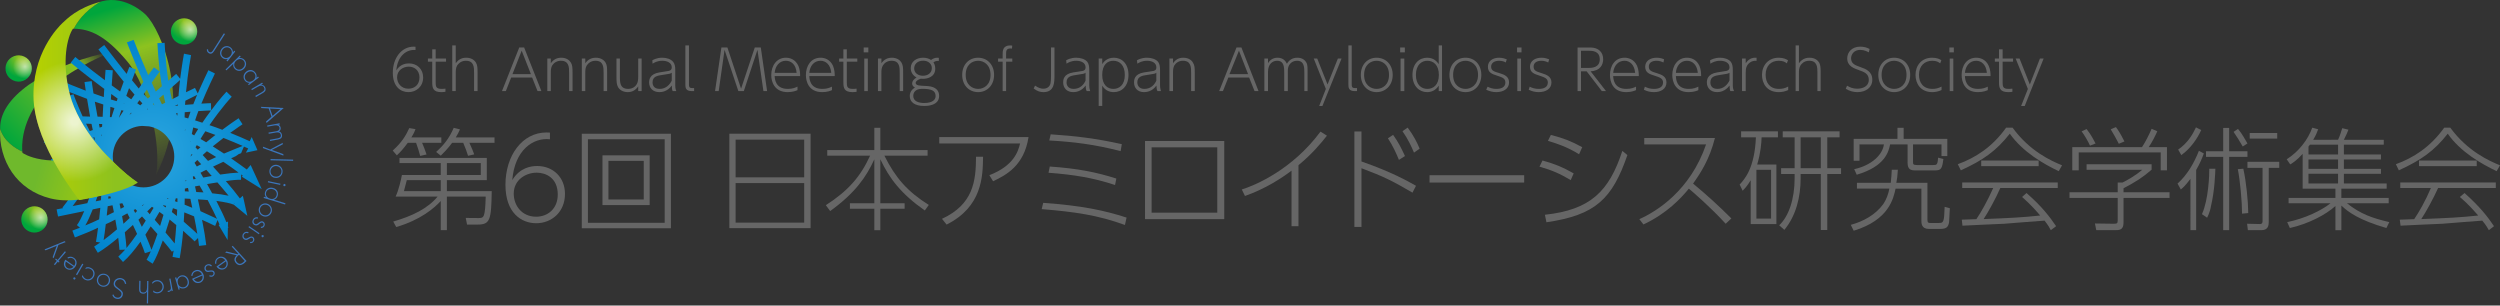 <?xml version="1.0" encoding="utf-8"?>
<!-- Generator: Adobe Illustrator 16.0.4, SVG Export Plug-In . SVG Version: 6.00 Build 0)  -->
<!DOCTYPE svg PUBLIC "-//W3C//DTD SVG 1.1//EN" "http://www.w3.org/Graphics/SVG/1.1/DTD/svg11.dtd">
<svg version="1.1" id="レイヤー_1" xmlns="http://www.w3.org/2000/svg" xmlns:xlink="http://www.w3.org/1999/xlink" x="0px"
	 y="0px" width="540px" height="66px" viewBox="0 0 540 66" enable-background="new 0 0 540 66" xml:space="preserve">
<rect x="0" y="0" width="540" height="66" fill="#333333" stroke="none"/>
<g>
	<linearGradient id="SVGID_1_" gradientUnits="userSpaceOnUse" x1="0.81" y1="29.883" x2="21.382" y2="10.111">
		<stop  offset="0" style="stop-color:#00A63C"/>
		<stop  offset="0.779" style="stop-color:#8DC21F"/>
		<stop  offset="1" style="stop-color:#8DC21F;stop-opacity:0"/>
	</linearGradient>
	<path fill="url(#SVGID_1_)" d="M4.823,32.748c-0.111-1.145-0.28-5.825,3.632-11.125c4.492-6.093,16.073-10.588,16.073-10.588
		C11.943,13.624,0.762,19.718,0.064,26.917c-0.023,0.288-0.032,0.574-0.044,0.861C0.855,30.613,3.428,32.106,4.823,32.748z"/>
	<linearGradient id="SVGID_2_" gradientUnits="userSpaceOnUse" x1="23.729" y1="1.924" x2="35.036" y2="38.705">
		<stop  offset="0" style="stop-color:#00A63C"/>
		<stop  offset="0.258" style="stop-color:#8DC21F"/>
		<stop  offset="1" style="stop-color:#8DC21F;stop-opacity:0"/>
	</linearGradient>
	<path fill="url(#SVGID_2_)" d="M15.947,6.197c3.501,0.053,6.855,1.474,11.539,7.069c4.753,5.671,7.396,18.472,6.225,24.522
		c8.063-15.74,0.989-31.354-2.161-34.54c0,0-4.246-4.348-9.51-2.983c-0.104,0.035-0.225,0.074-0.336,0.111
		C18.054,2.46,16.459,5.143,15.947,6.197z"/>
	
		<radialGradient id="SVGID_3_" cx="15.471" cy="40.514" r="26.388" gradientTransform="matrix(0.908 0 0 0.908 18.777 -3.997)" gradientUnits="userSpaceOnUse">
		<stop  offset="0" style="stop-color:#2CA6E0"/>
		<stop  offset="1" style="stop-color:#0085CD"/>
	</radialGradient>
	<path fill="url(#SVGID_3_)" d="M56.539,40.855l-2.401-5.221l-0.827,0.984c-0.8-0.607-1.964-1.413-3.385-2.414
		c1.971-0.84,0.985-0.735,2.155-1.117l0.606-1.431c0.354,0.137,0.658,0.305,0.926,0.411l-0.505,0.907l2.501-0.536l-1.24-2.841
		l-0.426,0.907c-1.025-0.468-2.452-1.099-4.21-1.812c1.557-1.13,2.627-1.822,2.656-1.842l-0.851-1.311
		c-0.112,0.094-1.571,1.015-3.518,2.497c-0.879-0.34-1.796-0.687-2.774-1.001c2.74-3.972,4.775-6.104,4.81-6.14l-1.128-1.095
		c-0.086,0.111-1.399,1.45-3.314,4.043l-0.045-1.555c-0.115,0-0.895,0.017-2.074,0.095c1.353-3.271,2.906-6.449,2.935-6.508
		l-1.415-0.709c-0.086,0.197-1.162,2.377-2.295,5.018l-0.603-1.195c-0.121,0.075-0.849,0.397-1.938,0.935
		c0.428-4.525,1.08-7.959,1.09-8.02l-1.529-0.307c-0.008,0.047-0.417,2.231-0.82,5.417l-0.868-1.055
		c-0.115,0.109-0.752,0.651-1.69,1.479c-0.628-4.116-0.795-8.123-0.797-8.193l-1.558,0.075c0.014,0.273,0.204,4.826,0.951,9.309
		c-0.391,0.37-0.842,0.757-1.302,1.151c-0.309-0.655-0.602-1.295-0.88-1.931c1.024-1.401,1.698-2.36,1.725-2.396l-1.25-0.904
		c-0.086,0.092-0.529,0.707-1.228,1.673c-1.961-4.477-3.132-7.55-3.157-7.624l-1.452,0.549c0.03,0.078,1.346,3.601,3.557,8.539
		c-0.304,0.428-0.633,0.913-0.997,1.431c-0.485-0.579-0.974-1.178-1.46-1.784c0.52-1.372,0.858-2.265,0.869-2.3l-1.442-0.582
		c-0.042,0.108-0.249,0.654-0.58,1.509c-2.601-3.237-4.81-6.184-4.847-6.245l-1.253,0.957c0.179,0.229,2.65,3.518,5.461,6.964
		c-0.241,0.662-0.502,1.364-0.773,2.121c-0.605-0.43-1.221-0.896-1.814-1.315c0.143-1.938,0.223-3.211,0.226-3.265l-1.56-0.089
		c-0.011,0.131-0.06,0.973-0.149,2.233c-3.68-2.748-6.317-4.955-6.383-5.011l-0.994,1.224c0.247,0.2,3.234,2.688,7.244,5.663
		c-0.027,0.557-0.06,1.159-0.099,1.773c-0.759-0.261-1.506-0.527-2.223-0.788c-0.252-1.583-0.382-2.638-0.387-2.662l-1.552,0.203
		c0.012,0.083,0.099,0.8,0.269,1.868c-4.495-1.717-7.57-3.166-7.626-3.199l-0.678,1.414c0.072,0.002,3.558,1.688,8.58,3.542
		c0.188,1.139,0.401,2.446,0.656,3.835c-0.565-0.019-1.104-0.034-1.612-0.049c-1.25-2.765-1.97-4.744-1.981-4.787l-1.486,0.527
		c0.054,0.12,0.676,1.826,1.743,4.215c-1.46-0.035-2.512-0.053-2.937-0.061l-0.001,0.14c-0.355-0.47-0.551-0.737-0.566-0.758
		l-1.233,0.978c0.125,0.167,1.446,1.907,3.228,4.104c-0.888,0.179-1.834,0.279-2.81,0.37l0.063,0.67
		c-0.925-0.618-1.471-1.04-1.493-1.06l-0.92,1.26c0.159,0.132,1.737,1.299,4.042,2.848c-1.499,0.57-2.483,0.844-2.51,0.846
		l0.22,0.765c-0.931-0.368-1.503-0.58-1.534-0.592L9.101,36.03c0.057,0.024,2.121,0.824,5.109,1.903
		c-1.153,0.965-2.129,1.71-2.739,2.026l0.21,0.365c-0.814-0.045-1.313-0.072-1.336-0.073l-0.076,1.557
		c0.253,0.014,2.388,0.132,5.268,0.257c-0.907,1.302-1.643,2.286-2.046,2.772l0.116,0.125c-0.843,0.16-1.351,0.264-1.378,0.266
		l0.305,1.542c0.255-0.058,2.578-0.517,5.653-1.166c-0.596,1.415-1.146,2.497-1.576,3.027l0.657,0.553
		c-0.542,0.223-1.087,0.43-1.637,0.629l0.542,1.479c1.729-0.658,3.396-1.336,5.008-2.101c-0.168,1.307-0.317,2.365-0.454,3.043
		l0.922,0.15c-0.469,0.33-0.916,0.63-1.322,0.879l0.803,1.343c1.325-0.794,2.819-1.932,4.406-3.25
		c0.12,0.941,0.203,1.796,0.264,2.617l1.232-0.054c-0.517,0.563-1.016,1.077-1.486,1.517l1.022,1.155
		c1.176-1.009,2.44-2.508,3.781-4.389c0.454,1.093,0.799,1.966,0.946,2.496l1.279-0.411c-0.32,0.737-0.624,1.374-0.918,1.823
		l1.316,0.85c0.657-1.05,1.413-2.825,2.19-5.026c1.056,1.255,1.807,2.194,1.963,2.44l0.385-0.25
		c-0.074,0.463-0.164,0.907-0.243,1.372l1.544,0.28c0.322-1.742,0.567-3.743,0.752-5.92c1.507,1.329,2.449,2.245,2.471,2.275
		l0.739-0.716c0.085,0.661,0.17,1.201,0.221,1.699l1.552-0.177c-0.132-1.227-0.444-3.169-0.902-5.451
		c0.959,0.407,1.693,0.777,2.177,1.008c0.341,0.164,0.554,0.263,0.654,0.308l0.517-1.284c0.169,0.369,0.309,0.714,0.428,0.991
		l-0.196,0.083l1.939,3.264l0.061-2.672l0.119-0.01c-0.008-0.025-0.041-0.137-0.11-0.298l0.024-1.013l-0.362,0.131
		c-0.356-0.919-1.038-2.395-2.167-4.602c1.744,0.245,3.1,0.51,3.709,0.799l0.013-0.022l2.977,2.45l-0.966-4.333l-0.65,0.566
		c-0.78-1.055-1.829-2.349-3.028-3.739c1.41-0.218,2.577-0.313,3.274-0.277l0.05-1.155c0.128,0.094,0.216,0.159,0.321,0.229
		l-0.169,0.27L56.539,40.855z M52.411,31.518c-0.512,0.218-1.967,0.782-4.031,1.653c-0.76-0.499-1.576-1.023-2.422-1.558
		c0.796-0.637,1.582-1.262,2.315-1.82C49.914,30.455,51.309,31.026,52.411,31.518z M33.138,22.297
		c0.086,0.183,0.162,0.325,0.23,0.508c-0.103-0.131-0.24-0.257-0.351-0.373C33.051,22.387,33.092,22.342,33.138,22.297z
		 M20.577,34.197c0.057-0.045,0.108-0.102,0.17-0.173c-0.049,0.09-0.092,0.139-0.128,0.23
		C20.605,34.236,20.592,34.216,20.577,34.197z M32.204,27.295c3.086,0.54,5.44,3.262,5.44,6.533c0,3.657-2.985,6.648-6.646,6.648
		c-3.659,0-6.636-2.991-6.636-6.648c0-3.571,2.817-6.471,6.313-6.63C31.196,27.235,31.708,27.272,32.204,27.295z M39.92,28.15
		l0.142-0.31c-0.025,0.122-0.053,0.248-0.083,0.349C39.959,28.176,39.938,28.163,39.92,28.15z M28.442,24.396
		c-0.159,0.146-0.331,0.272-0.478,0.441c0.092-0.179,0.203-0.327,0.315-0.47C28.325,24.384,28.379,24.396,28.442,24.396z
		 M29.566,43.183c0.011-0.004,0.021-0.006,0.031-0.009c-0.008,0.005-0.016,0.013-0.024,0.018
		C29.57,43.19,29.567,43.186,29.566,43.183z M31.142,44.127c-0.145,0.102-0.256,0.246-0.398,0.348
		c-0.032-0.033-0.061-0.042-0.086-0.08C30.814,44.291,30.967,44.188,31.142,44.127z M36.198,42.781
		c0.043,0.002,0.098,0.002,0.159,0.005c-0.021,0.069-0.042,0.112-0.063,0.19c-0.062-0.025-0.112-0.047-0.177-0.069
		C36.148,42.859,36.174,42.838,36.198,42.781z M39.953,39.094c0.097-0.056,0.19-0.111,0.262-0.167
		c0.01,0.047,0.021,0.096,0.03,0.144c-0.088,0.024-0.185,0.047-0.292,0.071C39.953,39.127,39.953,39.111,39.953,39.094z
		 M41.163,33.725c0.075-0.144,0.162-0.33,0.262-0.47c0.043,0.062,0.084,0.108,0.132,0.142c-0.111,0.143-0.252,0.244-0.365,0.386
		C41.184,33.763,41.173,33.744,41.163,33.725z M42.235,31.807c0.075-0.139,0.17-0.292,0.27-0.452
		c0.269,0.161,0.532,0.318,0.795,0.455c-0.209,0.198-0.402,0.357-0.584,0.517C42.545,32.167,42.384,32.008,42.235,31.807z
		 M41.113,30.64c-0.021-0.021-0.04-0.042-0.061-0.065c0.003-0.012,0.006-0.024,0.009-0.036c0.027,0.015,0.056,0.031,0.084,0.047
		C41.133,30.604,41.123,30.622,41.113,30.64z M41.43,28.952c0.086-0.466,0.177-0.863,0.246-1.15c0.02-0.099,0.039-0.203,0.055-0.265
		c0.356,0.088,0.732,0.22,1.082,0.311c-0.281,0.473-0.566,0.924-0.86,1.397C41.766,29.144,41.591,29.062,41.43,28.952z
		 M39.875,25.369c0.007-0.393,0.017-0.741,0.025-1.13c0.435-0.049,0.834-0.093,1.248-0.108c-0.19,0.513-0.359,0.992-0.493,1.446
		C40.397,25.494,40.137,25.45,39.875,25.369z M38.316,24.941c-0.026-0.01-0.06-0.016-0.1-0.016c-0.06-0.166-0.113-0.314-0.158-0.493
		c0.087-0.013,0.193-0.026,0.27-0.035C38.323,24.604,38.318,24.772,38.316,24.941z M37.729,22.9c0.234-0.095,0.463-0.23,0.685-0.352
		c-0.006,0.092-0.011,0.196-0.016,0.267C38.176,22.835,37.954,22.867,37.729,22.9z M31.997,23.612
		c-0.083-0.009-0.19-0.01-0.276-0.025c0.031-0.041,0.069-0.081,0.112-0.12C31.897,23.531,31.955,23.592,31.997,23.612z
		 M30.297,22.753c-0.208-0.164-0.428-0.286-0.652-0.452c0.172-0.224,0.313-0.446,0.481-0.664c0.218,0.236,0.422,0.462,0.625,0.684
		C30.612,22.478,30.441,22.594,30.297,22.753z M26.689,23.907c-0.324,0.489-0.651,1.003-0.965,1.477
		c-0.009,0-0.018-0.001-0.026-0.001c0.184-0.527,0.342-1.057,0.514-1.584C26.379,23.849,26.521,23.869,26.689,23.907z M26.716,22.29
		c0.005-0.003,0.014-0.012,0.021-0.04c0.062,0.037,0.134,0.06,0.203,0.11C26.862,22.338,26.782,22.313,26.716,22.29z M24.083,25.308
		c-0.115-0.004-0.242-0.01-0.35-0.015c0.042-0.746,0.079-1.481,0.113-2.217c0.284,0.083,0.575,0.187,0.866,0.266
		C24.503,23.997,24.297,24.658,24.083,25.308z M22.046,27.369c-0.163,0.075-0.344,0.15-0.524,0.193
		c-0.054-0.266-0.098-0.527-0.146-0.791c0.233,0.006,0.466,0.014,0.703,0.024C22.067,27.014,22.056,27.192,22.046,27.369z
		 M21.973,29.078c-0.004,0.081-0.006,0.204-0.009,0.325c-0.01,0.001-0.02,0.003-0.028,0.003c-0.022-0.092-0.047-0.208-0.073-0.28
		C21.908,29.109,21.943,29.093,21.973,29.078z M20.518,30.245c-0.019,0.01-0.036,0.021-0.052,0.032
		c-0.101-0.186-0.215-0.37-0.325-0.596c0.074-0.01,0.161-0.016,0.234-0.044C20.415,29.841,20.462,30.043,20.518,30.245z
		 M19.097,31.032c-0.281,0.174-0.56,0.301-0.838,0.464c-0.274-0.345-0.546-0.689-0.816-1.028c0.384-0.075,0.792-0.201,1.167-0.288
		C18.781,30.46,18.937,30.733,19.097,31.032z M19.887,32.39c0.033,0.063,0.067,0.128,0.106,0.179
		c-0.143,0.145-0.301,0.282-0.438,0.46c-0.096-0.118-0.188-0.196-0.259-0.313C19.492,32.595,19.686,32.514,19.887,32.39z
		 M18.438,34.143c-0.169,0.147-0.345,0.293-0.503,0.481c-0.395-0.24-0.752-0.477-1.126-0.733c0.347-0.149,0.679-0.289,1.025-0.479
		C18.035,33.643,18.244,33.891,18.438,34.143z M19.457,35.307c0.108,0.135,0.195,0.225,0.307,0.357
		c-0.018,0.031-0.037,0.061-0.056,0.071c-0.131-0.082-0.283-0.182-0.41-0.262C19.343,35.432,19.395,35.37,19.457,35.307z
		 M18.87,37.056c-0.136,0.259-0.302,0.494-0.446,0.723c-0.401-0.158-0.784-0.272-1.174-0.427c0.283-0.253,0.567-0.513,0.855-0.776
		C18.357,36.759,18.613,36.901,18.87,37.056z M20.202,37.858c0.188,0.127,0.382,0.25,0.555,0.338
		c-0.036,0.126-0.069,0.21-0.099,0.337c-0.244-0.093-0.485-0.161-0.723-0.237C20.037,38.136,20.12,38.018,20.202,37.858z
		 M20.191,40.009c-0.068,0.224-0.133,0.473-0.219,0.711c-0.532-0.028-1.057-0.055-1.57-0.081c0.213-0.335,0.434-0.678,0.663-0.986
		C19.435,39.757,19.824,39.904,20.191,40.009z M21.687,40.491c0.077,0.034,0.177,0.067,0.267,0.102
		c-0.002,0.075-0.003,0.149-0.005,0.184c-0.124-0.006-0.24-0.011-0.353-0.018C21.63,40.697,21.66,40.594,21.687,40.491z
		 M21.864,42.336c-0.021,0.305-0.046,0.613-0.071,0.924c-0.369,0.092-0.749,0.141-1.122,0.23c0.145-0.373,0.271-0.774,0.418-1.162
		C21.348,42.33,21.606,42.331,21.864,42.336z M23.417,42.411c0.146,0.007,0.305,0.015,0.44,0.021
		c0.03,0.144,0.062,0.244,0.093,0.386c-0.18,0.038-0.381,0.05-0.571,0.097C23.393,42.761,23.406,42.591,23.417,42.411z
		 M24.301,44.336c0.093,0.5,0.209,0.997,0.303,1.493c-0.514,0.259-1.032,0.514-1.551,0.764c0.072-0.653,0.149-1.361,0.211-2.046
		C23.594,44.462,23.946,44.42,24.301,44.336z M25.822,43.999c0.191-0.049,0.392-0.087,0.603-0.105
		c0.125,0.273,0.271,0.54,0.396,0.805c-0.256,0.124-0.515,0.267-0.771,0.395C25.968,44.716,25.905,44.379,25.822,43.999z
		 M27.512,46.081c0.175,0.351,0.327,0.7,0.5,1.001c-0.464,0.442-0.91,0.833-1.348,1.254c-0.102-0.541-0.198-1.086-0.293-1.641
		C26.744,46.507,27.136,46.286,27.512,46.081z M28.883,45.353c0.133-0.076,0.237-0.125,0.366-0.186
		c0.119,0.119,0.251,0.28,0.372,0.399c-0.139,0.157-0.279,0.273-0.429,0.431C29.093,45.76,29,45.555,28.883,45.353z M30.674,46.751
		c0.272,0.312,0.543,0.59,0.812,0.897c-0.285,0.481-0.566,0.929-0.846,1.352c-0.237-0.491-0.482-1.003-0.735-1.533
		C30.162,47.231,30.418,46.992,30.674,46.751z M31.796,45.659c0.348-0.342,0.691-0.683,1.013-0.985
		c0.128,0.048,0.24,0.141,0.359,0.235c-0.274,0.451-0.549,0.896-0.824,1.372C32.175,46.048,31.987,45.854,31.796,45.659z
		 M34.443,45.771c0.295,0.241,0.585,0.443,0.869,0.643c-0.242,0.827-0.487,1.631-0.733,2.4c-0.381-0.423-0.756-0.882-1.156-1.321
		C33.774,46.936,34.104,46.36,34.443,45.771z M35.241,44.437c0.027-0.038,0.052-0.085,0.08-0.13c0.177,0.068,0.367,0.13,0.564,0.162
		c-0.037,0.126-0.073,0.234-0.109,0.338C35.612,44.696,35.424,44.55,35.241,44.437z M37.352,44.968
		c0.312,0.111,0.62,0.235,0.919,0.317c-0.019,0.47-0.042,0.935-0.07,1.375c-0.356-0.283-0.702-0.571-1.088-0.863
		C37.208,45.519,37.275,45.238,37.352,44.968z M37.787,43.463c0.053-0.208,0.116-0.416,0.186-0.625
		c0.111,0.004,0.247,0.009,0.364,0.014c-0.005,0.266-0.013,0.533-0.019,0.797C38.136,43.607,37.971,43.535,37.787,43.463z
		 M39.9,42.883c0.413,0.021,0.814,0.044,1.23,0.07c0.129,0.672,0.283,1.292,0.399,1.933c-0.529-0.207-1.084-0.446-1.657-0.677
		C39.884,43.782,39.894,43.354,39.9,42.883z M39.928,41.326c0.002-0.19,0.004-0.384,0.007-0.581
		c0.227-0.049,0.454-0.103,0.671-0.157c0.06,0.263,0.107,0.523,0.164,0.783C40.485,41.356,40.205,41.341,39.928,41.326z
		 M42.123,40.265c0.338-0.046,0.665-0.11,0.981-0.185c0.299,0.521,0.579,1.013,0.843,1.479c-0.516-0.022-1.037-0.045-1.557-0.083
		C42.299,41.061,42.225,40.684,42.123,40.265z M41.772,38.748c-0.036-0.181-0.074-0.376-0.125-0.589
		c0.092-0.048,0.174-0.072,0.277-0.127c0.114,0.205,0.244,0.401,0.358,0.606C42.11,38.669,41.956,38.709,41.772,38.748z
		 M43.314,37.315c0.418-0.243,0.829-0.442,1.248-0.632c0.389,0.434,0.8,0.898,1.172,1.328c-0.583,0.1-1.202,0.205-1.83,0.34
		C43.715,38.004,43.526,37.648,43.314,37.315z M42.514,35.973c-0.171-0.264-0.319-0.533-0.495-0.809
		c0.211-0.219,0.404-0.418,0.599-0.603c0.284,0.312,0.566,0.625,0.847,0.913C43.144,35.637,42.827,35.781,42.514,35.973z
		 M43.78,33.491c0.307-0.279,0.606-0.552,0.91-0.821c0.711,0.428,1.364,0.86,2.014,1.252c-0.564,0.255-1.162,0.531-1.774,0.829
		C44.555,34.346,44.154,33.896,43.78,33.491z M46.533,29.144c-0.628,0.516-1.318,1.053-1.988,1.592
		c-0.413-0.24-0.821-0.481-1.233-0.721c0.341-0.585,0.703-1.136,1.051-1.662C45.124,28.616,45.842,28.878,46.533,29.144z
		 M45.588,23.869c-0.585,0.78-1.209,1.638-1.883,2.638c-0.51-0.169-1.028-0.318-1.56-0.505c0.196-0.61,0.437-1.318,0.703-2.005
		C44.398,23.876,45.441,23.869,45.588,23.869z M42.576,20.49c-0.277,0.673-0.555,1.33-0.822,2.027
		c-0.548,0.03-1.142,0.066-1.784,0.135c0.02-0.309,0.042-0.615,0.066-0.893C41.265,21.152,42.19,20.704,42.576,20.49z
		 M38.883,17.294c-0.11,1.057-0.244,2.232-0.328,3.44c-0.458,0.231-0.93,0.485-1.423,0.731c-0.167-0.735-0.339-1.473-0.463-2.228
		C37.753,18.315,38.558,17.592,38.883,17.294z M35.301,20.438c0.12,0.572,0.257,1.163,0.398,1.728
		c-0.239,0.121-0.479,0.235-0.72,0.376c-0.205-0.458-0.405-0.868-0.618-1.31C34.676,20.966,34.993,20.703,35.301,20.438z
		 M31.728,19.341c0.237,0.491,0.478,0.996,0.72,1.51c-0.181,0.13-0.351,0.305-0.51,0.438c-0.293-0.32-0.597-0.619-0.904-0.974
		C31.269,19.962,31.499,19.649,31.728,19.341z M27.874,19.043c0.403,0.461,0.787,0.915,1.188,1.395
		c-0.238,0.306-0.477,0.656-0.715,1.015c-0.345-0.244-0.713-0.49-1.073-0.748C27.491,20.127,27.695,19.566,27.874,19.043z
		 M24.03,20.301c0.445,0.34,0.9,0.665,1.375,0.989c-0.051,0.203-0.124,0.392-0.198,0.569c-0.412-0.108-0.845-0.262-1.258-0.374
		C23.977,21.063,24.005,20.696,24.03,20.301z M20.481,21.964c0.604,0.2,1.212,0.4,1.827,0.599c-0.05,0.873-0.092,1.785-0.136,2.666
		c-0.387-0.014-0.745-0.028-1.108-0.041C20.855,24.071,20.652,22.958,20.481,21.964z M19.766,26.752
		c0.086,0.438,0.17,0.878,0.278,1.336c-0.212,0.065-0.434,0.146-0.65,0.225c-0.282-0.547-0.55-1.082-0.802-1.598
		C18.986,26.728,19.36,26.739,19.766,26.752z M14.32,26.605c0.762,0.015,1.597,0.035,2.519,0.059
		c0.325,0.651,0.66,1.381,1.031,2.093c-0.499,0.122-1.004,0.271-1.519,0.386C15.596,28.207,14.892,27.327,14.32,26.605z
		 M12.97,31.293c0.948-0.083,1.87-0.253,2.755-0.419c0.358,0.412,0.709,0.877,1.071,1.305c-0.537,0.243-1.057,0.464-1.548,0.663
		C14.395,32.307,13.626,31.779,12.97,31.293z M12.416,35.62c0.629-0.212,1.57-0.556,2.664-0.981
		c0.534,0.328,1.085,0.708,1.659,1.094c-0.381,0.339-0.787,0.704-1.156,1.052C14.371,36.334,13.296,35.962,12.416,35.62z
		 M13.588,40.429c0.686-0.499,1.48-1.162,2.317-1.875c0.527,0.173,1.072,0.353,1.628,0.578c-0.319,0.49-0.633,0.962-0.954,1.413
		C15.479,40.488,14.475,40.475,13.588,40.429z M15.69,44.514c0.481-0.628,1.048-1.437,1.685-2.367
		c0.666,0.036,1.375,0.072,2.077,0.107c-0.185,0.568-0.388,1.111-0.591,1.629C17.717,44.119,16.641,44.335,15.69,44.514z
		 M18.421,48.696c0.507-0.844,1.057-2.08,1.61-3.467c0.535-0.111,1.085-0.243,1.64-0.337c-0.086,0.861-0.182,1.679-0.26,2.484
		C20.417,47.86,19.427,48.289,18.421,48.696z M22.381,51.853c0.134-0.835,0.314-2.055,0.465-3.427c0.7-0.3,1.387-0.646,2.062-1.001
		c0.143,0.71,0.252,1.434,0.367,2.106C24.277,50.404,23.292,51.191,22.381,51.853z M27.326,53.565
		c-0.078-1.055-0.203-2.211-0.37-3.395c0.57-0.506,1.156-1.032,1.756-1.578c0.327,0.667,0.624,1.342,0.897,1.927
		C28.824,51.664,28.057,52.681,27.326,53.565z M32.724,53.972c-0.251-0.758-0.729-1.887-1.328-3.272
		c0.371-0.585,0.774-1.201,1.157-1.802c0.506,0.553,0.999,1.113,1.45,1.645C33.562,51.831,33.123,53.01,32.724,53.972z
		 M37.726,52.589c-0.483-0.613-1.173-1.439-1.975-2.372c0.294-0.901,0.592-1.825,0.888-2.797c0.507,0.424,0.986,0.794,1.442,1.192
		C38,49.978,37.863,51.311,37.726,52.589z M42.621,50.518c-0.579-0.541-1.601-1.492-2.933-2.634
		c0.043-0.647,0.083-1.333,0.119-2.015c0.75,0.297,1.453,0.59,2.116,0.868C42.206,48.132,42.446,49.44,42.621,50.518z
		 M46.874,47.282c-0.097-0.053-0.212-0.122-0.375-0.202c-0.661-0.291-1.78-0.825-3.209-1.47c-0.187-0.83-0.362-1.694-0.541-2.545
		c0.718,0.052,1.415,0.077,2.105,0.147C45.761,44.963,46.432,46.283,46.874,47.282z M50.512,44.049l0.112-0.174
		c0.015,0.021,0.034,0.036,0.047,0.038L50.512,44.049z M49.382,42.273c-0.999-0.211-2.214-0.401-3.555-0.52
		c-0.338-0.625-0.687-1.271-1.098-1.989c0.759-0.12,1.509-0.272,2.233-0.366C47.843,40.426,48.665,41.387,49.382,42.273z
		 M47.563,37.706c-0.501-0.575-1.018-1.163-1.546-1.719c0.784-0.389,1.533-0.74,2.221-1.042c1.312,0.887,2.442,1.685,3.297,2.336
		C50.57,37.313,49.169,37.462,47.563,37.706z"/>
	<linearGradient id="SVGID_4_" gradientUnits="userSpaceOnUse" x1="28.959" y1="41.364" x2="-1.174" y2="32.783">
		<stop  offset="0" style="stop-color:#B7D100"/>
		<stop  offset="0.675" style="stop-color:#6FB92C"/>
	</linearGradient>
	<path fill="url(#SVGID_4_)" d="M22.318,32.821c-12.266,4.073-17.47,0.189-17.47,0.189s-0.015-0.109-0.026-0.263
		c-1.395-0.642-3.968-2.135-4.803-4.97c-0.332,6.876,3.533,13.277,10.916,15.094c7.688,1.906,18.469-3.578,18.469-3.578
		S28.222,38.799,22.318,32.821z"/>
	<linearGradient id="SVGID_5_" gradientUnits="userSpaceOnUse" x1="7.235" y1="21.8" x2="29.774" y2="21.8">
		<stop  offset="0" style="stop-color:#B7D100"/>
		<stop  offset="0.779" style="stop-color:#8DC21F"/>
	</linearGradient>
	<path fill="url(#SVGID_5_)" d="M15.088,20.4c-1.865-7.233-0.512-12.495,0.673-14.203c0.073,0,0.132,0,0.186,0
		c0.512-1.055,2.106-3.737,5.756-5.821c-5.015,1.342-7.234,3.711-8.154,4.545c-0.927,0.858-6.792,6.727-6.283,16.745
		c0.508,10.019,9.858,21.557,9.858,21.557s9.511-1.52,12.649-3.8C23.655,35.231,16.954,27.59,15.088,20.4z"/>
	<g>
		
			<radialGradient id="SVGID_6_" cx="129.008" cy="99.951" r="7.458" gradientTransform="matrix(0.549 0.255 -0.256 0.549 -40.299 -75.435)" gradientUnits="userSpaceOnUse">
			<stop  offset="0.221" style="stop-color:#8DC21F"/>
			<stop  offset="1" style="stop-color:#00A63C"/>
		</radialGradient>
		<path fill="url(#SVGID_6_)" d="M6.618,15.972c-0.678,1.441-2.356,2.074-3.792,1.39c-1.423-0.642-2.032-2.351-1.382-3.779
			c0.678-1.411,2.358-2.043,3.789-1.359C6.66,12.865,7.268,14.574,6.618,15.972z"/>
		
			<radialGradient id="SVGID_7_" cx="131.146" cy="102.718" r="4.314" gradientTransform="matrix(0.549 0.255 -0.256 0.549 -40.299 -75.435)" gradientUnits="userSpaceOnUse">
			<stop  offset="0" style="stop-color:#FFFFFF;stop-opacity:0.6"/>
			<stop  offset="1" style="stop-color:#FFFFFF;stop-opacity:0"/>
		</radialGradient>
		<path fill="url(#SVGID_7_)" d="M6.618,15.972c-0.678,1.441-2.356,2.074-3.792,1.39c-1.423-0.642-2.032-2.351-1.382-3.779
			c0.678-1.411,2.358-2.043,3.789-1.359C6.66,12.865,7.268,14.574,6.618,15.972z"/>
	</g>
	<g>
		
			<radialGradient id="SVGID_8_" cx="176.899" cy="63.109" r="7.454" gradientTransform="matrix(0.549 0.255 -0.256 0.549 -40.299 -75.435)" gradientUnits="userSpaceOnUse">
			<stop  offset="0.221" style="stop-color:#8DC21F"/>
			<stop  offset="1" style="stop-color:#00A63C"/>
		</radialGradient>
		<path fill="url(#SVGID_8_)" d="M42.332,8.007c-0.647,1.399-2.357,2.032-3.767,1.355c-1.434-0.65-2.057-2.358-1.379-3.758
			c0.649-1.441,2.354-2.044,3.774-1.389C42.381,4.88,43.012,6.567,42.332,8.007z"/>
		
			<radialGradient id="SVGID_9_" cx="179.029" cy="65.877" r="4.312" gradientTransform="matrix(0.549 0.255 -0.256 0.549 -40.299 -75.435)" gradientUnits="userSpaceOnUse">
			<stop  offset="0" style="stop-color:#FFFFFF;stop-opacity:0.6"/>
			<stop  offset="1" style="stop-color:#FFFFFF;stop-opacity:0"/>
		</radialGradient>
		<path fill="url(#SVGID_9_)" d="M42.332,8.007c-0.647,1.399-2.357,2.032-3.767,1.355c-1.434-0.65-2.057-2.358-1.379-3.758
			c0.649-1.441,2.354-2.044,3.774-1.389C42.381,4.88,43.012,6.567,42.332,8.007z"/>
	</g>
	<g>
		
			<radialGradient id="SVGID_10_" cx="156.856" cy="146.368" r="7.476" gradientTransform="matrix(0.549 0.255 -0.256 0.549 -40.299 -75.435)" gradientUnits="userSpaceOnUse">
			<stop  offset="0.221" style="stop-color:#8DC21F"/>
			<stop  offset="1" style="stop-color:#00A63C"/>
		</radialGradient>
		<path fill="url(#SVGID_10_)" d="M10.023,48.607c-0.677,1.4-2.354,2.031-3.792,1.368c-1.417-0.662-2.035-2.368-1.379-3.77
			c0.673-1.442,2.359-2.035,3.785-1.39C10.07,45.492,10.675,47.167,10.023,48.607z"/>
		
			<radialGradient id="SVGID_11_" cx="158.995" cy="149.144" r="4.325" gradientTransform="matrix(0.549 0.255 -0.256 0.549 -40.299 -75.435)" gradientUnits="userSpaceOnUse">
			<stop  offset="0" style="stop-color:#FFFFFF;stop-opacity:0.6"/>
			<stop  offset="1" style="stop-color:#FFFFFF;stop-opacity:0"/>
		</radialGradient>
		<path fill="url(#SVGID_11_)" d="M10.023,48.607c-0.677,1.4-2.354,2.031-3.792,1.368c-1.417-0.662-2.035-2.368-1.379-3.77
			c0.673-1.442,2.359-2.035,3.785-1.39C10.07,45.492,10.675,47.167,10.023,48.607z"/>
	</g>
	
		<radialGradient id="SVGID_12_" cx="-5.25" cy="26.907" r="18.746" gradientTransform="matrix(0.935 0 0 0.935 20.984 1.039)" gradientUnits="userSpaceOnUse">
		<stop  offset="0.043" style="stop-color:#FFFFFF;stop-opacity:0.8"/>
		<stop  offset="0.742" style="stop-color:#FFFFFF;stop-opacity:0"/>
	</radialGradient>
	<path fill="url(#SVGID_12_)" d="M15.088,20.4c-1.865-7.233-0.512-12.495,0.673-14.203c0.073,0,0.132,0,0.186,0
		c0.512-1.055,2.106-3.737,5.756-5.821c-5.015,1.342-7.234,3.711-8.154,4.545c-0.927,0.858-6.792,6.727-6.283,16.745
		c0.508,10.019,9.858,21.557,9.858,21.557s9.511-1.52,12.649-3.8C23.655,35.231,16.954,27.59,15.088,20.4z"/>
	<g>
		<path fill="#3B76BC" d="M46.219,11.08c-0.334,0.529-0.736,0.657-1.153,0.392c-0.283-0.203-0.414-0.484-0.386-0.806l0.267-0.023
			c-0.02,0.271,0.075,0.473,0.267,0.577c0.265,0.196,0.514,0.076,0.757-0.275l2.383-3.741l0.248,0.136L46.219,11.08z"/>
		<path fill="#3B76BC" d="M50.808,11.128L49.13,13.27l-0.219-0.191l0.303-0.358c-0.396,0.113-0.829,0.069-1.155-0.2
			c-0.623-0.519-0.7-1.311-0.177-1.99c0.516-0.64,1.3-0.764,1.928-0.283c0.356,0.278,0.508,0.639,0.498,1.078l0.298-0.381
			L50.808,11.128z M48.099,10.684c-0.421,0.541-0.37,1.255,0.099,1.606c0.499,0.417,1.163,0.273,1.611-0.29
			c0.401-0.528,0.348-1.162-0.156-1.575C49.177,10.084,48.514,10.173,48.099,10.684z"/>
		<path fill="#3B76BC" d="M48.716,15.023L51.792,12l0.202,0.206l-0.357,0.322c0.415-0.058,0.823,0.053,1.133,0.37
			c0.55,0.567,0.512,1.391-0.099,1.988c-0.6,0.55-1.395,0.569-1.942,0.016c-0.298-0.293-0.42-0.674-0.338-1.125l-1.493,1.426
			L48.716,15.023z M50.966,13.168c-0.482,0.451-0.5,1.126-0.042,1.567c0.398,0.43,1.094,0.418,1.568-0.075
			c0.479-0.468,0.53-1.139,0.091-1.599C52.137,12.615,51.491,12.657,50.966,13.168z"/>
		<path fill="#3B76BC" d="M55.913,16.746l-2.176,1.646l-0.149-0.205l0.372-0.298c-0.417,0.031-0.818-0.131-1.079-0.491
			c-0.47-0.642-0.326-1.441,0.347-1.961c0.66-0.499,1.447-0.396,1.935,0.247c0.27,0.328,0.322,0.721,0.211,1.141l0.366-0.289
			L55.913,16.746z M53.386,15.689c-0.544,0.397-0.668,1.058-0.304,1.573c0.382,0.507,1.05,0.539,1.622,0.085
			c0.524-0.378,0.631-1.039,0.244-1.54C54.602,15.345,53.905,15.274,53.386,15.689z"/>
		<path fill="#3B76BC" d="M56.769,18.08l-0.372,0.248c0.403,0.001,0.652,0.143,0.845,0.461c0.146,0.278,0.169,0.595,0.048,0.851
			c-0.088,0.14-0.248,0.271-0.525,0.451l-1.493,0.874l-0.117-0.259l1.465-0.84c0.505-0.301,0.629-0.583,0.393-1.007
			c-0.266-0.443-0.738-0.492-1.371-0.097l-1.229,0.7l-0.131-0.225l2.345-1.38L56.769,18.08z"/>
		<path fill="#3B76BC" d="M58.037,23.434l-1.573-0.091l-0.122-0.27l4.94,0.259l-3.712,3.228l-0.103-0.315l1.176-1.031L58.037,23.434
			z M60.579,23.574l-2.254-0.125l0.548,1.587L60.579,23.574z"/>
		<path fill="#3B76BC" d="M60.437,26.886l-0.341,0.072c0.313,0.096,0.454,0.314,0.52,0.604c0.074,0.344-0.055,0.617-0.356,0.827
			c0.378,0.126,0.566,0.348,0.644,0.731c0.058,0.283-0.015,0.55-0.171,0.72c-0.14,0.135-0.292,0.217-0.662,0.294l-1.74,0.324
			l-0.051-0.26l1.773-0.332c0.488-0.105,0.681-0.315,0.611-0.723c-0.095-0.454-0.445-0.626-1.005-0.527l-1.609,0.285l-0.055-0.262
			l1.708-0.29c0.51-0.103,0.747-0.361,0.673-0.76c-0.091-0.417-0.463-0.591-1.072-0.503l-1.541,0.29l-0.057-0.262l2.68-0.49
			L60.437,26.886z"/>
		<path fill="#3B76BC" d="M61.065,30.85l0.018,0.321l-2.353,1.214l2.473,0.91l0.016,0.313l-4.411-1.618l-0.014-0.305l1.577,0.6
			L61.065,30.85z"/>
		<path fill="#3B76BC" d="M58.436,34.624l0.009-0.268l4.876,0.122l-0.01,0.267L58.436,34.624z"/>
		<path fill="#3B76BC" d="M59.447,38.422c-0.798-0.067-1.34-0.788-1.247-1.591c0.104-0.772,0.8-1.332,1.572-1.226
			c0.789,0.106,1.356,0.796,1.259,1.569C60.954,37.985,60.247,38.531,59.447,38.422z M59.746,35.878
			c-0.632-0.088-1.22,0.38-1.303,0.971c-0.074,0.684,0.383,1.252,1.034,1.3c0.688,0.091,1.247-0.34,1.31-1.025
			C60.866,36.525,60.412,35.967,59.746,35.878z"/>
		<path fill="#3B76BC" d="M57.857,39.379l0.053-0.261l2.664,0.562l-0.06,0.261L57.857,39.379z M61.385,40.22
			c-0.131-0.011-0.212-0.157-0.18-0.269c0.029-0.157,0.137-0.252,0.291-0.219c0.115,0.032,0.21,0.179,0.177,0.295
			C61.641,40.179,61.519,40.232,61.385,40.22z"/>
		<path fill="#3B76BC" d="M61.577,44.172l-4.639-1.414l0.082-0.253l0.464,0.121c-0.276-0.303-0.37-0.743-0.228-1.139
			c0.224-0.748,0.952-1.124,1.766-0.881c0.798,0.238,1.188,0.93,0.951,1.701c-0.117,0.41-0.381,0.688-0.812,0.827l2.502,0.777
			L61.577,44.172z M58.933,40.868c-0.641-0.189-1.281,0.107-1.443,0.669c-0.191,0.61,0.153,1.174,0.864,1.38
			c0.624,0.202,1.209-0.082,1.383-0.701C59.923,41.643,59.569,41.045,58.933,40.868z"/>
		<path fill="#3B76BC" d="M56.735,46.652c-0.745-0.343-1.044-1.158-0.725-1.899c0.318-0.698,1.169-1.019,1.872-0.69
			c0.735,0.337,1.044,1.167,0.737,1.882C58.286,46.677,57.462,46.995,56.735,46.652z M57.792,44.312
			c-0.603-0.27-1.288-0.028-1.546,0.543c-0.271,0.621-0.017,1.271,0.582,1.55c0.623,0.279,1.287,0.027,1.559-0.593
			C58.647,45.236,58.373,44.582,57.792,44.312z"/>
		<path fill="#3B76BC" d="M56.361,48.979c0.239,0.012,0.41-0.059,0.511-0.252c0.137-0.197,0.064-0.497-0.12-0.596
			c-0.212-0.122-0.355-0.064-0.71,0.212c-0.287,0.23-0.327,0.268-0.478,0.317c-0.197,0.081-0.408,0.048-0.639-0.062
			c-0.427-0.244-0.534-0.746-0.278-1.208c0.241-0.382,0.615-0.561,1.086-0.43l-0.05,0.265c-0.4-0.094-0.668,0.02-0.823,0.311
			c-0.185,0.304-0.09,0.635,0.213,0.84c0.224,0.115,0.403,0.066,0.73-0.205c0.482-0.381,0.754-0.474,1.047-0.304
			c0.356,0.223,0.446,0.642,0.225,1.018c-0.139,0.25-0.402,0.361-0.729,0.349L56.361,48.979z"/>
		<path fill="#3B76BC" d="M53.656,49.06l0.169-0.213l2.223,1.531l-0.137,0.212L53.656,49.06z M56.58,51.209
			c-0.099-0.092-0.127-0.221-0.061-0.349c0.073-0.096,0.235-0.123,0.336-0.074c0.126,0.088,0.154,0.243,0.067,0.352
			C56.837,51.266,56.705,51.292,56.58,51.209z"/>
		<path fill="#3B76BC" d="M54.048,52.247c0.234,0.049,0.398-0.017,0.545-0.17c0.134-0.217,0.11-0.516-0.056-0.64
			c-0.168-0.14-0.343-0.13-0.708,0.119c-0.322,0.194-0.383,0.222-0.521,0.264c-0.225,0.032-0.444,0.002-0.644-0.178
			c-0.375-0.309-0.418-0.822-0.111-1.199c0.284-0.381,0.702-0.468,1.139-0.294L53.604,50.4c-0.374-0.152-0.653-0.084-0.852,0.178
			c-0.216,0.272-0.18,0.659,0.092,0.866c0.219,0.15,0.4,0.13,0.761-0.085c0.534-0.327,0.81-0.35,1.076-0.147
			c0.311,0.245,0.345,0.674,0.085,1.014c-0.168,0.224-0.451,0.333-0.773,0.271L54.048,52.247z"/>
		<path fill="#3B76BC" d="M48.632,54.55l0.263-0.231l2.468,0.613l0.109-0.103l-1.415-1.553l0.206-0.18l2.988,3.275l-0.459,0.445
			c-0.699,0.588-1.3,0.606-1.824,0.022c-0.311-0.325-0.422-0.775-0.258-1.135c0.06-0.185,0.185-0.325,0.414-0.56L48.632,54.55z
			 M51.319,55.304c-0.468,0.455-0.522,0.943-0.123,1.351c0.39,0.447,0.854,0.445,1.382-0.049l0.271-0.242l-1.208-1.348
			L51.319,55.304z"/>
		<path fill="#3B76BC" d="M48.655,56.226c-0.414-0.561-1.03-0.705-1.528-0.34c-0.34,0.235-0.452,0.562-0.407,1.069l-0.263,0.025
			c-0.065-0.577,0.111-0.987,0.562-1.307c0.61-0.429,1.421-0.269,1.895,0.388c0.473,0.672,0.362,1.517-0.256,1.933
			c-0.614,0.434-1.376,0.281-1.901-0.416L48.655,56.226z M47.155,57.612c0.41,0.392,0.953,0.483,1.369,0.194
			c0.405-0.302,0.531-0.877,0.278-1.371L47.155,57.612z"/>
		<path fill="#3B76BC" d="M45.309,59.443c0.197,0.108,0.389,0.123,0.58,0.026c0.201-0.12,0.301-0.411,0.18-0.591
			c-0.104-0.2-0.268-0.228-0.693-0.192c-0.379,0.065-0.438,0.069-0.588,0.046c-0.216-0.032-0.4-0.142-0.523-0.364
			c-0.234-0.449-0.099-0.941,0.359-1.187c0.394-0.224,0.816-0.151,1.156,0.177l-0.176,0.202c-0.298-0.263-0.581-0.32-0.874-0.172
			c-0.304,0.198-0.382,0.53-0.224,0.838c0.135,0.228,0.313,0.291,0.722,0.21c0.632-0.078,0.908-0.022,1.063,0.258
			c0.203,0.361,0.064,0.777-0.304,1.006c-0.257,0.125-0.545,0.104-0.814-0.05L45.309,59.443z"/>
		<path fill="#3B76BC" d="M43.624,59.282c-0.293-0.608-0.85-0.868-1.412-0.613c-0.395,0.148-0.575,0.436-0.647,0.938l-0.261-0.038
			c0.067-0.577,0.34-0.931,0.83-1.155c0.693-0.288,1.455,0.015,1.771,0.793c0.322,0.742,0.039,1.539-0.629,1.835
			c-0.724,0.279-1.427-0.012-1.787-0.816L43.624,59.282z M41.872,60.313c0.328,0.482,0.844,0.701,1.285,0.481
			c0.467-0.201,0.702-0.734,0.555-1.277L41.872,60.313z"/>
		<path fill="#3B76BC" d="M38.573,62.583l-0.765-2.606l0.258-0.087l0.139,0.457c0.126-0.393,0.424-0.695,0.857-0.834
			c0.751-0.211,1.443,0.22,1.678,1.015c0.234,0.796-0.118,1.524-0.873,1.736c-0.445,0.112-0.802,0.06-1.178-0.211l0.141,0.444
			L38.573,62.583z M40.477,60.609c-0.184-0.638-0.773-1.02-1.353-0.864c-0.601,0.205-0.88,0.783-0.686,1.507
			c0.179,0.609,0.744,0.939,1.363,0.777C40.376,61.849,40.674,61.252,40.477,60.609z"/>
		<path fill="#3B76BC" d="M37.059,62.891l-0.058-0.359c-0.086,0.316-0.251,0.457-0.518,0.514c-0.088,0.021-0.167,0.021-0.292-0.013
			l0.089-0.255c0.099,0.037,0.152,0.042,0.198,0.029c0.195-0.04,0.358-0.208,0.417-0.429c0.042-0.165,0.03-0.275-0.067-0.753
			l-0.268-1.411l0.262-0.057l0.498,2.68L37.059,62.891z"/>
		<path fill="#3B76BC" d="M33.08,62.733c0.364,0.3,0.644,0.417,1.01,0.376c0.614-0.069,1.062-0.647,1.008-1.282
			c-0.072-0.669-0.621-1.129-1.246-1.062c-0.361,0.024-0.671,0.219-0.931,0.556l-0.039-0.335c0.291-0.292,0.589-0.458,0.951-0.468
			c0.789-0.083,1.449,0.474,1.536,1.264c0.063,0.828-0.478,1.483-1.268,1.57c-0.359,0.041-0.643-0.045-0.986-0.252L33.08,62.733z"/>
		<path fill="#3B76BC" d="M31.718,65.54l0.034-2.569c-0.228,0.356-0.475,0.471-0.832,0.465c-0.308-0.003-0.61-0.141-0.754-0.371
			c-0.079-0.165-0.12-0.379-0.114-0.692l0.034-1.715l0.266,0.005l-0.032,1.709c-0.011,0.578,0.16,0.81,0.629,0.819
			c0.533,0.011,0.804-0.333,0.816-1.087l0.023-1.413l0.267,0.005l-0.072,4.844L31.718,65.54z"/>
		<path fill="#3B76BC" d="M24.504,63.598c0.162,0.414,0.371,0.618,0.744,0.68c0.459,0.109,0.9-0.184,0.977-0.637
			c0.076-0.367-0.055-0.586-0.59-1.003c-0.511-0.37-0.61-0.464-0.78-0.612c-0.266-0.264-0.361-0.584-0.281-0.964
			c0.125-0.677,0.86-1.114,1.607-0.985c0.592,0.141,0.972,0.52,1.09,1.215l-0.265,0.038c-0.148-0.587-0.395-0.872-0.873-0.985
			c-0.596-0.095-1.171,0.247-1.276,0.814c-0.048,0.269,0.04,0.534,0.285,0.738c0.085,0.084,0.232,0.204,0.396,0.324l0.113,0.098
			l0.105,0.063l0.125,0.097c0.593,0.458,0.745,0.727,0.634,1.219c-0.107,0.618-0.679,0.995-1.332,0.845
			c-0.445-0.069-0.785-0.366-0.919-0.839L24.504,63.598z"/>
		<path fill="#3B76BC" d="M21,60.059c0.261-0.758,1.053-1.124,1.815-0.861c0.742,0.251,1.139,1.059,0.889,1.793
			c-0.254,0.745-1.063,1.126-1.793,0.875C21.141,61.603,20.74,60.817,21,60.059z M23.443,60.895
			c0.203-0.627-0.109-1.274-0.686-1.463c-0.63-0.225-1.283,0.073-1.499,0.729c-0.212,0.63,0.112,1.273,0.73,1.481
			C22.581,61.849,23.238,61.527,23.443,60.895z"/>
		<path fill="#3B76BC" d="M17.833,59.397c0.162,0.421,0.348,0.646,0.681,0.829c0.555,0.272,1.231,0.012,1.52-0.593
			c0.285-0.598,0.06-1.266-0.504-1.538c-0.346-0.188-0.705-0.181-1.108,0.021l0.148-0.334c0.405-0.115,0.734-0.085,1.054,0.097
			c0.727,0.315,1.007,1.134,0.661,1.858c-0.369,0.757-1.182,1.05-1.892,0.702c-0.335-0.172-0.535-0.384-0.699-0.714L17.833,59.397z"
			/>
		<path fill="#3B76BC" d="M15.861,60.006c0.059-0.099,0.213-0.144,0.319-0.065c0.125,0.057,0.17,0.208,0.088,0.323
			c-0.069,0.117-0.206,0.161-0.336,0.08C15.832,60.269,15.787,60.139,15.861,60.006z M17.774,56.944l0.236,0.148l-1.363,2.354
			l-0.234-0.157L17.774,56.944z"/>
		<path fill="#3B76BC" d="M16.029,57.437c0.387-0.596,0.305-1.181-0.192-1.55c-0.35-0.234-0.694-0.249-1.16-0.047l-0.101-0.235
			c0.518-0.245,0.987-0.205,1.417,0.114c0.635,0.423,0.73,1.247,0.252,1.911c-0.452,0.667-1.283,0.83-1.896,0.416
			c-0.618-0.432-0.728-1.213-0.232-1.957L16.029,57.437z M14.232,56.49c-0.246,0.527-0.15,1.071,0.264,1.358
			c0.407,0.298,0.984,0.203,1.38-0.219L14.232,56.49z"/>
		<path fill="#3B76BC" d="M14.031,54.264l0.204,0.192l-1.593,1.862l0.224,0.223l-0.151,0.176l-0.237-0.181l-0.619,0.736
			l-0.202-0.174l0.612-0.761l-0.353-0.294l0.15-0.199l0.376,0.316L14.031,54.264z"/>
		<path fill="#3B76BC" d="M11.585,55.78l-0.218-0.224l0.89-2.475l-2.414,0.994l-0.222-0.207l4.344-1.784l0.205,0.215l-1.558,0.604
			L11.585,55.78z"/>
	</g>
</g>
<g>
	<g>
		<path fill="#666666" d="M89.753,10.804c-1.863-0.182-3.887,1.196-4.152,4.401c0.838-1.358,2.073-1.509,2.752-1.509
			c1.719,0,3.047,1.206,3.047,3.032c0,1.97-1.481,3.172-3.171,3.172c-1.625,0-3.383-1.104-3.383-4.192
			c0-3.144,1.844-5.631,4.527-5.631c0.144,0,0.223,0.014,0.38,0.028V10.804z M88.297,14.395c-1.189,0-2.526,0.771-2.526,2.306
			c0,1.257,0.878,2.458,2.445,2.458c1.29,0,2.387-0.831,2.387-2.403C90.603,14.967,89.277,14.395,88.297,14.395z"/>
		<path fill="#666666" d="M93.364,10.65h0.74v1.998h2.238v0.671h-2.238V17.8c0,0.842,0.056,1.401,1.258,1.401
			c0.163,0,0.441,0,0.852-0.056v0.685c-0.195,0.027-0.475,0.069-0.915,0.069c-1.768,0-1.936-0.908-1.936-2.124v-4.457h-0.933v-0.671
			h0.933V10.65z"/>
		<path fill="#666666" d="M97.687,19.676V9.812h0.753v3.856c0.761-1.118,1.768-1.202,2.271-1.202c1.16,0,1.83,0.587,2.109,1.09
			c0.293,0.545,0.334,1.035,0.334,2.124v3.996H102.4v-3.94c0-1.159,0-2.613-1.772-2.613c-1.109,0-1.658,0.713-1.869,0.992
			c-0.318,0.531-0.318,1.202-0.318,1.621v3.94H97.687z"/>
		<path fill="#666666" d="M110.414,16.742l-1.15,2.934h-0.835l3.726-9.417h1.059l3.729,9.417h-0.836l-1.166-2.934H110.414z
			 M114.675,16.016l-1.992-5.071l-1.99,5.071H114.675z"/>
		<path fill="#666666" d="M118.222,19.676v-7.028h0.751v1.02c0.542-0.796,1.3-1.202,2.25-1.202c1.174,0,1.83,0.587,2.11,1.09
			c0.307,0.554,0.335,1.077,0.335,2.124v3.996h-0.74v-3.94c0-1.159,0-2.613-1.782-2.613c-0.833,0-1.488,0.433-1.859,0.992
			c-0.302,0.522-0.313,1.049-0.313,1.621v3.94H118.222z"/>
		<path fill="#666666" d="M125.675,19.676v-7.028h0.746v1.02c0.541-0.796,1.309-1.202,2.286-1.202c1.143,0,1.83,0.587,2.11,1.09
			c0.305,0.554,0.321,1.077,0.321,2.124v3.996h-0.76v-3.94c0-1.159,0-2.613-1.755-2.613c-0.863,0-1.481,0.433-1.873,0.992
			c-0.318,0.522-0.329,1.049-0.329,1.621v3.94H125.675z"/>
		<path fill="#666666" d="M138.594,12.648v7.028h-0.74v-1.02c-0.572,0.853-1.355,1.244-2.25,1.244c-1.062,0-1.808-0.517-2.109-1.09
			c-0.293-0.545-0.335-1.118-0.335-2.124v-4.038h0.74v4.163c0,1.37,0.238,2.39,1.755,2.39c0.886,0,1.529-0.419,1.865-0.993
			c0.267-0.409,0.335-1.005,0.335-1.621v-3.94H138.594z"/>
		<path fill="#666666" d="M140.9,13.025c0.987-0.559,1.872-0.559,2.141-0.559c0.914,0,1.839,0.266,2.37,0.908
			c0.36,0.472,0.444,1,0.444,1.719v3.326c0,0.703,0.126,1.034,0.238,1.257h-0.783c-0.16-0.293-0.183-0.503-0.199-1.201
			c-0.932,1.285-2.12,1.425-2.665,1.425c-1.494,0-2.236-0.964-2.236-2.082c0-0.503,0.056-1.83,2.236-2.18
			c0.3-0.07,1.704-0.237,1.998-0.321c0.237-0.07,0.656-0.152,0.656-0.782c0-0.979-1.011-1.412-2.038-1.412
			c-1.096,0-1.749,0.42-2.11,0.629L140.9,13.025z M145.1,15.708c-0.307,0.224-0.48,0.249-1.847,0.447
			c-1.252,0.182-2.301,0.33-2.301,1.646c0,0.548,0.25,1.401,1.542,1.401c1.377,0,2.23-0.979,2.606-1.803V15.708z"/>
		<path fill="#666666" d="M149.93,19.676h-0.503c-1.34,0-1.389-0.741-1.389-1.453V9.812h0.779v8.37c0,0.447,0,0.838,0.638,0.838
			h0.475V19.676z"/>
		<path fill="#666666" d="M157.121,10.259l2.949,8.9l2.962-8.9h1.3l1.361,9.417h-0.794l-1.289-8.915l-2.944,8.915h-1.184
			l-2.976-8.915l-1.271,8.915h-0.783l1.37-9.417H157.121z"/>
		<path fill="#666666" d="M167.328,16.435c0.028,0.573,0.126,2.767,2.841,2.767c1.069,0,1.605-0.28,2.091-0.49v0.755
			c-0.278,0.126-1.014,0.433-2.109,0.433c-2.92,0-3.563-2.292-3.563-3.682c0-2.061,1.188-3.752,3.172-3.752
			c0.811,0,2.041,0.322,2.697,1.761c0.362,0.853,0.37,1.73,0.37,2.208H167.328z M172.065,15.736
			c-0.126-1.76-1.133-2.613-2.321-2.613c-1.38,0-2.291,1.118-2.417,2.613H172.065z"/>
		<path fill="#666666" d="M174.812,16.435c0.028,0.573,0.108,2.767,2.808,2.767c1.09,0,1.635-0.28,2.082-0.49v0.755
			c-0.274,0.126-0.978,0.433-2.109,0.433c-2.913,0-3.521-2.292-3.521-3.682c0-2.061,1.149-3.752,3.172-3.752
			c0.811,0,2.04,0.322,2.691,1.761c0.354,0.853,0.369,1.73,0.369,2.208H174.812z M179.549,15.736
			c-0.137-1.76-1.169-2.613-2.319-2.613c-1.384,0-2.31,1.118-2.417,2.613H179.549z"/>
		<path fill="#666666" d="M182.171,10.65h0.74v1.998h2.264v0.671h-2.264V17.8c0,0.842,0.056,1.401,1.264,1.401
			c0.162,0,0.456,0,0.846-0.056v0.685c-0.196,0.027-0.475,0.069-0.881,0.069c-1.802,0-1.969-0.908-1.969-2.124v-4.457h-0.918v-0.671
			h0.918V10.65z"/>
		<path fill="#666666" d="M187.56,11.307h-1.004v-1.048h1.004V11.307z M187.45,19.676h-0.769v-7.028h0.769V19.676z"/>
		<path fill="#666666" d="M189.642,19.676v-7.028h0.74v1.02c0.546-0.796,1.299-1.202,2.25-1.202c1.173,0,1.83,0.587,2.109,1.09
			c0.308,0.554,0.335,1.077,0.335,2.124v3.996h-0.74v-3.94c0-1.159,0-2.613-1.749-2.613c-0.864,0-1.521,0.433-1.87,0.992
			c-0.321,0.522-0.335,1.049-0.335,1.621v3.94H189.642z"/>
		<path fill="#666666" d="M202.785,13.165c-0.629-0.07-0.962,0.154-1.174,0.322c0.125,0.139,0.405,0.587,0.405,1.341
			c0,1.803-1.705,2.194-2.599,2.194c-0.279,0-0.472-0.009-0.559-0.014c-0.713,0.251-1.076,0.572-1.076,0.908
			c0,0.195,0.153,0.433,0.627,0.531c0.309,0.056,0.756,0.084,1.972,0.148c1.831,0.131,2.473,1.054,2.473,2.109
			c0,2.186-2.725,2.186-3.242,2.186c-2.068,0-3.101-0.867-3.101-2.124c0-0.839,0.405-1.397,1.117-1.886
			c-0.238-0.098-0.601-0.293-0.601-0.853c0-0.559,0.475-1.015,0.95-1.285c-0.922-0.489-1.257-1.3-1.257-2.026
			c0-1.397,1.187-2.25,2.669-2.25c0.517,0,1.187,0.112,1.718,0.489c0.456-0.363,0.964-0.489,1.356-0.489
			c0.14,0,0.209,0.014,0.322,0.028V13.165z M199.152,19.188c-1.542,0-1.887,0.922-1.887,1.522c0,1.174,1.174,1.538,2.376,1.538
			c1.872,0,2.451-0.783,2.451-1.496C202.092,19.551,201.164,19.188,199.152,19.188z M197.461,14.786c0,0.978,0.853,1.579,1.9,1.579
			c1.048,0,1.914-0.615,1.914-1.635c0-1.006-0.824-1.621-1.872-1.621C198.188,13.109,197.461,13.847,197.461,14.786z"/>
		<path fill="#666666" d="M211.272,12.466c1.907,0,3.452,1.425,3.452,3.717c0,2.264-1.545,3.717-3.438,3.717
			c-1.929,0-3.451-1.439-3.451-3.717C207.836,13.877,209.358,12.466,211.272,12.466z M211.287,19.202
			c1.229,0,2.666-0.853,2.666-3.019c0-2.222-1.464-3.06-2.68-3.06c-1.254,0-2.683,0.838-2.683,3.06
			C208.59,18.349,210.013,19.202,211.287,19.202z"/>
		<path fill="#666666" d="M218.658,12.648v0.671h-1.34v6.357h-0.746v-6.357h-0.987v-0.671h0.987v-0.964c0-0.629,0-1.873,1.627-1.873
			c0.209,0,0.32,0.028,0.446,0.056l-0.065,0.628c-0.119-0.014-0.229-0.028-0.325-0.028c-0.937,0-0.937,0.601-0.937,1.229v0.951
			H218.658z"/>
		<path fill="#666666" d="M227.765,10.259v5.98c0,1.562,0,3.661-2.391,3.661c-0.641,0-1.3-0.167-2.095-0.778l0.293-0.633
			c0.77,0.545,1.329,0.67,1.788,0.67c0.77,0,1.383-0.391,1.551-1.16c0.084-0.419,0.107-0.922,0.107-1.648v-6.092H227.765z"/>
		<path fill="#666666" d="M230.29,13.025c0.979-0.559,1.942-0.559,2.166-0.559c0.896,0,1.888,0.266,2.418,0.908
			c0.321,0.472,0.405,1,0.405,1.719v3.326c0,0.703,0.166,1.034,0.195,1.257h-0.741c-0.168-0.293-0.209-0.503-0.238-1.201
			c-0.894,1.285-2.123,1.425-2.669,1.425c-1.451,0-2.18-0.964-2.18-2.082c0-0.503,0.002-1.83,2.18-2.18
			c0.365-0.07,1.748-0.237,2.041-0.321c0.238-0.07,0.614-0.152,0.614-0.782c0-0.979-0.978-1.412-1.996-1.412
			c-1.118,0-1.782,0.42-2.11,0.629L230.29,13.025z M234.481,15.708c-0.265,0.224-0.445,0.249-1.801,0.447
			c-1.259,0.182-2.306,0.33-2.306,1.646c0,0.548,0.293,1.401,1.521,1.401c1.439,0,2.25-0.979,2.585-1.803V15.708z"/>
		<path fill="#666666" d="M237.314,12.648h0.771v1.198c0.263-0.444,1.004-1.38,2.511-1.38c1.708,0,3.158,1.271,3.158,3.717
			c0,2.431-1.467,3.717-3.158,3.717c-0.908,0-1.858-0.321-2.511-1.397v4.387h-0.771V12.648z M240.485,19.202
			c1.259,0,2.474-0.825,2.474-3.019c0-2.137-1.168-3.06-2.474-3.06c-1.3,0-2.406,0.88-2.406,3.06
			C238.079,18.335,239.212,19.202,240.485,19.202z"/>
		<path fill="#666666" d="M245.579,13.025c0.98-0.559,1.943-0.559,2.167-0.559c0.889,0,1.888,0.266,2.418,0.908
			c0.321,0.472,0.404,1,0.404,1.719v3.326c0,0.703,0.168,1.034,0.196,1.257h-0.741c-0.168-0.293-0.209-0.503-0.238-1.201
			c-0.894,1.285-2.123,1.425-2.669,1.425c-1.451,0-2.163-0.964-2.163-2.082c0-0.503,0.003-1.83,2.163-2.18
			c0.365-0.07,1.748-0.237,2.056-0.321c0.224-0.07,0.6-0.152,0.6-0.782c0-0.979-0.978-1.412-1.996-1.412
			c-1.118,0-1.766,0.42-2.11,0.629L245.579,13.025z M249.771,15.708c-0.265,0.224-0.446,0.249-1.801,0.447
			c-1.26,0.182-2.306,0.33-2.306,1.646c0,0.548,0.293,1.401,1.521,1.401c1.44,0,2.25-0.979,2.585-1.803V15.708z"/>
		<path fill="#666666" d="M252.59,19.676v-7.028h0.781v1.02c0.535-0.796,1.258-1.202,2.208-1.202c1.173,0,1.873,0.587,2.11,1.09
			c0.35,0.554,0.377,1.077,0.377,2.124v3.996h-0.782v-3.94c0-1.159,0-2.613-1.779-2.613c-0.835,0-1.491,0.433-1.84,0.992
			c-0.279,0.522-0.294,1.049-0.294,1.621v3.94H252.59z"/>
		<path fill="#666666" d="M265.325,16.742l-1.173,2.934h-0.811l3.744-9.417h1.062l3.694,9.417h-0.859l-1.173-2.934H265.325z
			 M269.586,16.016l-1.971-5.071l-2.054,5.071H269.586z"/>
		<path fill="#666666" d="M277.392,19.676v-4.024c0-1.015,0-2.529-1.523-2.529c-0.894,0-1.984,0.573-1.984,2.445v4.108h-0.781
			v-7.028h0.781v1.02c0.337-0.614,1.007-1.202,2.068-1.202c1.188,0,1.731,0.699,2.026,1.3c0.418-0.71,1.104-1.3,2.25-1.3
			c1.034,0,1.744,0.489,2.08,1.342c0.126,0.503,0.126,0.978,0.126,1.439v4.429h-0.698v-4.01c0-1.029,0-2.543-1.551-2.543
			c-0.908,0-1.564,0.475-1.873,1.244c-0.143,0.392-0.143,0.769-0.143,1.006v4.303H277.392z"/>
		<path fill="#666666" d="M286.382,19.215l-2.612-6.566h0.753l2.224,5.603l2.234-5.603h0.793l-4.132,10.242h-0.699L286.382,19.215z"
			/>
		<path fill="#666666" d="M293.113,19.676h-0.503c-1.299,0-1.355-0.741-1.355-1.453V9.812h0.713v8.37c0,0.447,0,0.838,0.67,0.838
			h0.476V19.676z"/>
		<path fill="#666666" d="M297.33,12.466c1.938,0,3.494,1.425,3.494,3.717c0,2.264-1.556,3.717-3.48,3.717
			c-1.885,0-3.408-1.439-3.408-3.717C293.935,13.877,295.458,12.466,297.33,12.466z M297.343,19.202
			c1.272,0,2.683-0.853,2.683-3.019c0-2.222-1.438-3.06-2.696-3.06c-1.228,0-2.683,0.838-2.683,3.06
			C294.647,18.349,296.102,19.202,297.343,19.202z"/>
		<path fill="#666666" d="M303.445,11.307h-1.013v-1.048h1.013V11.307z M303.334,19.676h-0.812v-7.028h0.812V19.676z"/>
		<path fill="#666666" d="M310.764,18.503c-0.712,1.09-1.662,1.397-2.509,1.397c-1.668,0-3.164-1.286-3.164-3.717
			c0-2.445,1.467-3.717,3.164-3.717c1.53,0,2.188,0.937,2.509,1.38V9.812h0.712v9.865h-0.712V18.503z M308.292,13.123
			c-1.188,0-2.458,0.853-2.458,3.06c0,2.138,1.2,3.019,2.472,3.019c1.3,0,2.488-0.873,2.488-3.019
			C310.793,13.99,309.578,13.123,308.292,13.123z"/>
		<path fill="#666666" d="M316.557,12.466c1.901,0,3.41,1.425,3.41,3.717c0,2.264-1.509,3.717-3.395,3.717
			c-1.97,0-3.493-1.439-3.493-3.717C313.08,13.877,314.603,12.466,316.557,12.466z M316.573,19.202c1.188,0,2.683-0.853,2.683-3.019
			c0-2.222-1.498-3.06-2.698-3.06c-1.257,0-2.683,0.838-2.683,3.06C313.875,18.349,315.287,19.202,316.573,19.202z"/>
		<path fill="#666666" d="M325.243,13.501c-0.167-0.126-0.677-0.378-1.453-0.378c-0.935,0-1.704,0.433-1.704,1.251
			c0,0.792,0.391,1.041,1.915,1.46c1.048,0.321,1.956,0.741,1.956,1.984c0,1.37-1.257,2.082-2.753,2.082
			c-0.745,0-1.467-0.182-2.18-0.517l0.294-0.657c0.56,0.28,1.139,0.476,1.899,0.476c1.062,0,1.942-0.363,1.942-1.384
			c0-0.894-0.629-1.104-1.886-1.509c-0.992-0.321-1.887-0.628-1.887-1.9c0-1.244,1.071-1.942,2.416-1.942
			c0.776,0,1.337,0.224,1.664,0.35L325.243,13.501z"/>
		<path fill="#666666" d="M328.648,11.307h-0.962v-1.048h0.962V11.307z M328.538,19.676h-0.798v-7.028h0.798V19.676z"/>
		<path fill="#666666" d="M334.418,13.501c-0.252-0.126-0.757-0.378-1.453-0.378c-1.005,0-1.705,0.433-1.705,1.251
			c0,0.792,0.392,1.041,1.829,1.46c1.048,0.321,2.025,0.741,2.025,1.984c0,1.37-1.242,2.082-2.736,2.082
			c-0.811,0-1.482-0.182-2.18-0.517l0.221-0.657c0.547,0.28,1.133,0.476,1.973,0.476c1.062,0,1.942-0.363,1.942-1.384
			c0-0.894-0.714-1.104-1.888-1.509c-0.994-0.321-1.97-0.628-1.97-1.9c0-1.244,1.091-1.942,2.502-1.942
			c0.769,0,1.299,0.224,1.647,0.35L334.418,13.501z"/>
		<path fill="#666666" d="M343.508,10.259c1.816,0,2.778,1.062,2.778,2.543c0,1.146-0.617,2.501-2.717,2.6l3.333,4.275h-0.907
			l-3.285-4.275h-1.215v4.275h-0.74v-9.417H343.508z M341.496,10.958v3.717h1.594c0.628,0,2.458,0,2.458-1.858
			s-1.691-1.858-2.458-1.858H341.496z"/>
		<path fill="#666666" d="M348.45,16.435c0.027,0.573,0.125,2.767,2.85,2.767c1.09,0,1.635-0.28,2.083-0.49v0.755
			c-0.316,0.126-0.978,0.433-2.109,0.433c-2.93,0-3.522-2.292-3.522-3.682c0-2.061,1.104-3.752,3.172-3.752
			c0.769,0,2.039,0.322,2.69,1.761c0.355,0.853,0.369,1.73,0.369,2.208H348.45z M353.185,15.736c-0.131-1.76-1.17-2.613-2.276-2.613
			c-1.427,0-2.334,1.118-2.459,2.613H353.185z"/>
		<path fill="#666666" d="M359.3,13.501c-0.252-0.126-0.754-0.378-1.469-0.378c-1.004,0-1.688,0.433-1.688,1.251
			c0,0.792,0.391,1.041,1.83,1.46c1.048,0.321,1.981,0.741,1.981,1.984c0,1.37-1.197,2.082-2.696,2.082
			c-0.809,0-1.522-0.182-2.178-0.517l0.21-0.657c0.56,0.28,1.146,0.476,1.975,0.476c1.057,0,1.951-0.363,1.951-1.384
			c0-0.894-0.713-1.104-1.941-1.509c-1.02-0.321-1.914-0.628-1.914-1.9c0-1.244,1.089-1.942,2.477-1.942
			c0.793,0,1.324,0.224,1.604,0.35L359.3,13.501z"/>
		<path fill="#666666" d="M361.994,16.435c0.027,0.573,0.068,2.767,2.767,2.767c1.089,0,1.634-0.28,2.082-0.49v0.755
			c-0.237,0.126-0.978,0.433-2.109,0.433c-2.879,0-3.521-2.292-3.521-3.682c0-2.061,1.188-3.752,3.171-3.752
			c0.836,0,2.039,0.322,2.698,1.761c0.349,0.853,0.362,1.73,0.362,2.208H361.994z M366.729,15.736
			c-0.167-1.76-1.172-2.613-2.36-2.613c-1.342,0-2.307,1.118-2.375,2.613H366.729z"/>
		<path fill="#666666" d="M369.378,13.025c0.98-0.559,1.859-0.559,2.16-0.559c0.888,0,1.811,0.266,2.341,0.908
			c0.321,0.472,0.404,1,0.404,1.719v3.326c0,0.703,0.168,1.034,0.281,1.257h-0.826c-0.091-0.293-0.124-0.503-0.153-1.201
			c-0.967,1.285-2.124,1.425-2.669,1.425c-1.476,0-2.234-0.964-2.234-2.082c0-0.503,0.057-1.83,2.234-2.18
			c0.28-0.07,1.694-0.237,1.998-0.321c0.2-0.07,0.657-0.152,0.657-0.782c0-0.979-0.98-1.412-2.021-1.412
			c-1.094,0-1.766,0.42-2.109,0.629L369.378,13.025z M373.572,15.708c-0.35,0.224-0.479,0.249-1.887,0.447
			c-1.193,0.182-2.244,0.33-2.244,1.646c0,0.548,0.232,1.401,1.535,1.401c1.366,0,2.176-0.979,2.596-1.803V15.708z"/>
		<path fill="#666666" d="M376.279,19.676v-7.028h0.795v1.02c0.801-1.257,1.877-1.229,2.348-1.202v0.671
			c-0.504-0.056-1.037,0.07-1.454,0.377c-0.767,0.573-0.894,1.286-0.894,2.221v3.94H376.279z"/>
		<path fill="#666666" d="M386.251,19.453c-0.671,0.308-1.341,0.447-2.041,0.447c-2.585,0-3.619-1.9-3.619-3.717
			c0-2.068,1.37-3.717,3.609-3.717c1.062,0,1.604,0.326,2.01,0.545l-0.252,0.671c-0.364-0.265-0.756-0.559-1.75-0.559
			c-1.609,0-2.833,1.048-2.833,3.046c0,1.663,0.894,3.032,2.851,3.032c0.755,0,1.368-0.14,2.025-0.503V19.453z"/>
		<path fill="#666666" d="M387.853,19.676V9.812h0.714v3.856c0.783-1.118,1.788-1.202,2.291-1.202c1.175,0,1.804,0.587,2.109,1.09
			c0.251,0.545,0.294,1.035,0.294,2.124v3.996h-0.698v-3.94c0-1.159,0-2.613-1.789-2.613c-1.118,0-1.678,0.713-1.86,0.992
			c-0.347,0.531-0.347,1.202-0.347,1.621v3.94H387.853z"/>
		<path fill="#666666" d="M403.668,11.307c-0.355-0.167-0.968-0.531-1.877-0.531c-1.284,0-1.957,0.936-1.957,1.816
			c0,1.132,0.796,1.481,2.025,1.9c1.161,0.409,2.558,0.936,2.558,2.725c0,1.732-1.439,2.683-3.228,2.683
			c-0.866,0-1.728-0.25-2.501-0.712l0.271-0.685c0.608,0.391,1.322,0.656,2.202,0.656c1.132,0,2.498-0.475,2.498-1.914
			c0-1.342-1.029-1.706-2.087-2.081C400.422,14.758,399,14.269,399,12.62c0-1.383,1.043-2.543,2.806-2.543
			c0.769,0,1.396,0.168,2.026,0.503L403.668,11.307z"/>
		<path fill="#666666" d="M409.109,12.466c1.957,0,3.493,1.425,3.493,3.717c0,2.264-1.536,3.717-3.479,3.717
			c-1.886,0-3.409-1.439-3.409-3.717C405.713,13.877,407.237,12.466,409.109,12.466z M409.123,19.202
			c1.272,0,2.682-0.853,2.682-3.019c0-2.222-1.437-3.06-2.695-3.06c-1.207,0-2.683,0.838-2.683,3.06
			C406.426,18.349,407.898,19.202,409.123,19.202z"/>
		<path fill="#666666" d="M419.373,19.453c-0.67,0.308-1.341,0.447-1.999,0.447c-2.575,0-3.624-1.9-3.624-3.717
			c0-2.068,1.334-3.717,3.584-3.717c1.089,0,1.666,0.326,1.998,0.545l-0.251,0.671c-0.364-0.265-0.756-0.559-1.721-0.559
			c-1.577,0-2.863,1.048-2.863,3.046c0,1.663,0.895,3.032,2.9,3.032c0.705,0,1.319-0.14,1.976-0.503V19.453z"/>
		<path fill="#666666" d="M422.024,11.307h-0.964v-1.048h0.964V11.307z M421.913,19.676h-0.776v-7.028h0.776V19.676z"/>
		<path fill="#666666" d="M424.425,16.435c0.027,0.573,0.125,2.767,2.851,2.767c1.089,0,1.635-0.28,2.083-0.49v0.755
			c-0.322,0.126-0.979,0.433-2.11,0.433c-2.94,0-3.536-2.292-3.536-3.682c0-2.061,1.119-3.752,3.164-3.752
			c0.791,0,2.062,0.322,2.688,1.761c0.381,0.853,0.395,1.73,0.395,2.208H424.425z M429.162,15.736
			c-0.143-1.76-1.172-2.613-2.289-2.613c-1.414,0-2.322,1.118-2.447,2.613H429.162z"/>
		<path fill="#666666" d="M431.784,10.65h0.783v1.998h2.253v0.671h-2.253V17.8c0,0.842,0.055,1.401,1.237,1.401
			c0.146,0,0.459,0,0.872-0.056v0.685c-0.238,0.027-0.475,0.069-0.897,0.069c-1.785,0-1.995-0.908-1.995-2.124v-4.457h-0.895v-0.671
			h0.895V10.65z"/>
		<path fill="#666666" d="M438.023,19.215l-2.637-6.566h0.839l2.219,5.603l2.179-5.603h0.8l-4.079,10.242h-0.783L438.023,19.215z"/>
	</g>
	<g>
		<path fill="#666666" d="M95.327,29.671v1.174h-4.156c0.409,0.937,0.602,1.48,0.964,2.52l-1.374,0.315
			c-0.263-1.006-0.467-1.637-0.889-2.835h-1.79c-0.973,1.299-1.533,1.941-2.364,2.71l-0.889-1.034
			c1.899-1.704,2.801-3.156,3.582-4.859l1.34,0.237c-0.195,0.475-0.345,0.908-0.891,1.772H95.327z M95.202,43.412
			c-1.38,1.523-4.344,4.092-9.618,5.628l-0.644-1.187c4.154-1.201,7.459-2.821,9.585-5.39h-9.066c0.67-1.456,1.166-3.63,1.351-4.664
			h8.392v-2.583h-8.915v-1.103h18.862v4.791h-8.623v2.386h9.688c-0.098,6.242-0.34,7.22-3.087,7.22h-2.241l-0.286-1.435l2.704,0.024
			c1.249,0.028,1.467-0.125,1.612-4.636h-8.39v7.252h-1.325V43.412z M95.202,38.903h-7.33c-0.077,0.25-0.508,2.023-0.624,2.386
			h7.953V38.903z M106.817,29.671v1.174h-5.433c0.651,1.383,0.828,1.913,1.042,2.5l-1.326,0.307
			c-0.274-0.894-0.54-1.609-1.042-2.807H97.66c-0.982,1.327-1.867,2.207-2.458,2.78l-0.994-0.811
			c1.599-1.439,2.811-2.882,3.795-5.209l1.353,0.35c-0.26,0.586-0.464,0.977-0.903,1.716H106.817z M96.527,37.799h7.324v-2.583
			h-7.324V37.799z"/>
		<path fill="#666666" d="M118.788,30.077c-3.667-0.404-7.617,2.36-8.136,8.822c1.64-2.72,4.086-3.042,5.385-3.042
			c3.402,0,5.998,2.416,5.998,6.019c0,3.979-2.938,6.339-6.208,6.339c-3.193,0-6.65-2.192-6.65-8.294
			c0-6.297,3.607-11.306,8.854-11.306c0.314,0,0.455,0,0.757,0.022V30.077z M115.927,37.297c-2.337,0-4.96,1.536-4.96,4.524
			c0,2.555,1.742,4.988,4.837,4.988c2.514,0,4.673-1.722,4.673-4.793C120.477,38.399,117.881,37.297,115.927,37.297z"/>
		<path fill="#666666" d="M144.919,28.88v20.425h-19.253V28.88H144.919z M126.992,30.077v18.041h16.581V30.077H126.992z
			 M140.329,33.555v10.737h-10.193V33.555H140.329z M131.422,34.741v8.337h7.625v-8.337H131.422z"/>
		<path fill="#666666" d="M175.086,28.88v20.397h-17.544V28.88H175.086z M158.892,38.302h14.813v-8.141h-14.813V38.302z
			 M158.892,39.544v8.546h14.813v-8.546H158.892z"/>
		<path fill="#666666" d="M188.855,32.409v-4.804h1.298v4.804h10.207v1.219h-9.328c2.386,4.799,5.01,7.774,9.588,10.637l-0.862,1.2
			c-5.191-3.644-7.664-6.954-9.605-11.059v9.496h5.247v1.186h-5.247v4.627h-1.298v-4.627h-5.274v-1.186h5.274V34.42
			c-1.75,3.797-4.086,7.218-9.538,11.171l-0.938-1.271c4.777-3.072,7.483-6.131,9.56-10.692h-9.251v-1.219H188.855z"/>
		<path fill="#666666" d="M222.166,29.602c-0.959,6.2-4.838,8.197-7.653,9.551l-0.812-1.31c5.267-2.041,6.224-5.113,6.633-6.855
			H202.88v-1.386H222.166z M203.471,47.267c6.765-3.156,7.326-8.113,7.352-13.419h1.518c-0.055,4.261-0.165,10.794-7.876,14.662
			L203.471,47.267z"/>
		<path fill="#666666" d="M242.984,48.593c-5.848-2.123-10.766-2.835-17.981-3.422l0.329-1.354
			c8.335,0.587,13.291,1.647,18.01,3.183L242.984,48.593z M240.853,39.963c-4.782-1.588-9.02-2.248-14.371-2.648l0.27-1.345
			c6.066,0.418,10.14,1.243,14.377,2.597L240.853,39.963z M242.056,32.646c-5.601-1.452-10.14-2.011-15.414-2.304l0.302-1.327
			c5.383,0.35,9.893,0.908,15.362,2.123L242.056,32.646z"/>
		<path fill="#666666" d="M264.436,30.455v16.882h-17.109V30.455H264.436z M262.932,31.822h-14.185V45.94h14.185V31.822z"/>
		<path fill="#666666" d="M280.473,48.858h-1.503V36.863c-2.187,1.648-5.657,3.924-10.058,5.468l-0.685-1.404
			c2.871-0.88,10.907-4.273,17-12.498l1.395,0.879c-1.505,1.886-3.197,3.924-6.149,6.368V48.858z"/>
		<path fill="#666666" d="M305.097,41.611c-4.293-2.514-6.209-3.478-11.019-5.278v12.679h-1.53V28.401h1.53v6.48
			c6.561,2.275,10.03,4.272,11.78,5.25L305.097,41.611z M300.911,29.128c1.149,1.599,1.75,2.834,2.565,4.579l-1.308,0.824
			c-0.546-1.354-1.304-3.018-2.376-4.663L300.911,29.128z M304.054,27.562c1.341,1.804,1.996,3.13,2.588,4.554l-1.22,0.852
			c-0.493-1.186-1.231-2.834-2.487-4.635L304.054,27.562z"/>
		<path fill="#666666" d="M329.221,37.847v1.58h-20.442v-1.58H329.221z"/>
		<path fill="#666666" d="M339.275,38.899c-2.406-1.422-3.99-2.112-6.744-2.903l0.648-1.325c2.817,0.796,4.236,1.368,6.734,2.779
			L339.275,38.899z M333.699,46.387c9.813-1.062,13.856-5.013,16.729-13.797l1.088,0.908c-3.275,9.496-6.904,12.973-17.486,14.509
			L333.699,46.387z M341.079,33.317c-2.569-1.591-4.909-2.36-6.723-2.891l0.629-1.283c2.788,0.725,4.399,1.353,6.777,2.65
			L341.079,33.317z"/>
		<path fill="#666666" d="M370.427,29.812c-1.177,4.594-3.008,7.429-4.723,9.845c2.862,2.359,5.596,4.844,8.273,7.526l-1.229,1.145
			c-3.253-3.56-7.215-6.982-7.953-7.579c-1.675,2.036-4.756,5.373-9.81,7.733l-0.887-1.144c3.738-1.662,10.998-6.172,14.413-16.143
			h-13.351v-1.383H370.427z"/>
		<path fill="#666666" d="M383.703,35.537v12.856h-5.548V38.93c-0.792,1.284-1.202,1.704-1.749,2.263l-0.641-1.327
			c1.133-1.227,3.236-3.59,3.512-10.208h-3.198v-1.285h7.954v1.285h-3.527c-0.037,1.243-0.19,3.309-0.956,5.878H383.703z
			 M382.555,36.682h-3.17v10.529h3.17V36.682z M394.691,36.333h2.978v1.248h-2.978v12.101h-1.395V37.581h-4.361v0.986
			c0,3.924-0.969,8.001-3.511,11.087l-1.12-0.989c2.031-1.9,3.336-5.587,3.336-10.182v-0.902h-2.922v-1.248h2.922v-6.674h-2.569
			v-1.285h12.276v1.285h-2.656V36.333z M393.296,29.659h-4.361v6.674h4.361V29.659z"/>
		<path fill="#666666" d="M399.768,48.565c2.733-0.74,5.303-2.151,7.024-4.482c0.641-0.964,1.091-2.123,1.311-3.339h-7.004v-1.254
			h7.307c0.106-1.006,0.188-1.956,0.216-2.835h1.313c-0.082,1.383-0.164,2.066-0.33,2.835h6.72v7.987
			c0,0.656,0.224,0.684,0.659,0.684h1.75c1.038,0,1.204-0.024,1.312-3.491l1.121,0.308c-0.018,0.293-0.137,2.893-0.164,3.03
			c-0.193,1.061-0.602,1.436-1.941,1.436h-2.432c-1.613,0-1.613-1.227-1.613-1.836v-6.863h-5.574
			c-0.469,2.116-1.395,6.761-9.046,9.093L399.768,48.565z M411.191,27.605v2.388h9.428v3.714h-1.256v-2.513h-6.15v3.751
			c0,0.466,0,0.703,0.794,0.703h3.525c0.766,0,1.011,0,1.093-1.591l1.147,0.293c-0.269,2.094-0.49,2.458-1.81,2.458h-4.215
			c-0.971,0-1.709-0.154-1.709-1.662v-3.952h-3.771c-0.33,1.536-1.011,4.719-7.213,6.548l-0.543-1.2
			c3.82-0.838,6.144-3.156,6.416-5.348h-5.274v3.518h-1.256v-4.719h9.456v-2.388H411.191z"/>
		<path fill="#666666" d="M434.717,27.578c3.689,5.069,8.309,7.163,10.685,8.126l-0.709,1.271
			c-3.308-1.564-7.766-4.139-10.575-8.098c-2.978,3.769-5.796,5.738-10.578,7.914l-0.656-1.324
			c3.744-1.354,7.434-3.673,10.438-7.889H434.717z M437.723,41.695c3.362,2.918,5.058,5.194,6.396,7.163l-1.147,0.857
			c-0.267-0.527-0.491-0.94-1.344-2.058c-1.308,0.057-7.366,0.586-8.632,0.67c-1.42,0.072-7.788,0.333-9.102,0.42l-0.146-1.299
			c0.23,0,2.743-0.084,3.146-0.106c1.05-1.542,2.386-3.93,3.644-6.736h-6.697v-1.187h20.635v1.187h-12.406
			c-0.987,2.254-2.57,5.148-3.607,6.717c6.065-0.248,8.225-0.349,12.213-0.771c-0.555-0.667-1.994-2.343-3.904-4.005L437.723,41.695
			z M427.943,34.671h12.404v1.215h-12.404V34.671z"/>
		<path fill="#666666" d="M464.748,36.654c-1.983,1.718-3.523,2.682-6.066,4.008v0.873h9.939v1.221h-9.939v5.335
			c0,1.624-0.929,1.624-1.912,1.624h-3.975l-0.29-1.443l3.935,0.056c0.793,0,0.985-0.027,0.985-0.725v-4.847h-10.413v-1.221h10.413
			v-2.108h1.039c1.173-0.567,2.895-1.583,4.258-2.745h-12.019v-1.201h14.045V36.654z M468.064,31.781v5.01h-1.349v-3.879h-17.711
			v3.879h-1.392v-5.01h15.059c0.66-0.964,1.613-2.821,2.076-3.959l1.229,0.527c-0.271,0.667-1.115,2.37-1.855,3.432H468.064z
			 M451.439,31.459c-0.464-1.033-1.147-2.178-1.809-3.086l1.072-0.502c0.998,1.229,1.692,2.68,1.938,3.117L451.439,31.459z
			 M457.668,31.054c-0.437-0.893-1.229-2.275-1.755-3.127l1.129-0.475c0.544,0.739,0.994,1.425,1.83,3.099L457.668,31.054z"/>
		<path fill="#666666" d="M470.346,39.657c2.104-1.886,3.581-4.441,4.62-7.088l1.064,0.58c-0.409,1.118-0.875,2.207-1.66,3.562
			v13.004h-1.236V38.637c-1.175,1.55-1.586,1.885-2.077,2.29L470.346,39.657z M475.458,28.089c-0.82,1.848-2.352,4.055-4.298,5.409
			l-0.678-1.191c2.188-1.489,3.253-3.528,3.848-4.799L475.458,28.089z M478.516,36.444c-0.025,0.874-0.134,4.72-0.954,8.113
			c-0.063,0.474-0.275,1.354-0.82,2.471l-1.12-0.767c1.425-3.115,1.61-8.63,1.584-9.817H478.516z M481.497,27.633v5.041h3.952v1.216
			h-3.952v15.825h-1.284V33.89h-3.719v-1.216h3.719v-5.041H481.497z M484.429,31.641c-0.447-0.823-1.513-2.496-1.977-3.156
			l0.959-0.642c0.977,1.201,1.555,2.318,2.037,3.141L484.429,31.641z M484.557,36.444c0.629,2.807,1.038,6.926,1.065,9.574
			l-1.338,0.131c0-2.503-0.412-7.136-0.916-9.607L484.557,36.444z M492.318,36.26h-2.268v11.663c0,0.796-0.137,1.792-1.61,1.792
			h-2.899l-0.164-1.388l2.729,0.066c0.251,0,0.604,0,0.604-0.652V36.26h-3.261v-1.31h6.869V36.26z M491.881,29.937h-5.942v-1.214
			h5.942V29.937z"/>
		<path fill="#666666" d="M505.023,30.189c0.41-0.881,0.6-1.573,0.902-2.5l1.338,0.322c-0.274,0.74-0.354,0.869-0.984,2.179h8.611
			v1.064h-8.611v2.11h8.009v1.083h-8.009v2.025h8.009v1.061h-8.009v2.095h9.24v1.12h-9.785v2.008h10.221v1.146h-9.019
			c2.979,2.36,5.466,3.197,9.153,4.077l-0.632,1.271c-5.815-1.69-8.194-3.394-9.724-4.845v5.319h-1.283v-5.223
			c-2.08,1.886-5.844,3.854-9.84,4.749l-0.575-1.271c3.965-0.824,7.434-2.541,9.358-4.077h-9.058v-1.146h10.114v-2.008h-7.079
			v-7.515c-1.178,1.298-1.971,1.857-2.679,2.276l-0.766-1.104c2.615-1.648,4.619-4.273,5.521-6.828l1.281,0.349
			c-0.243,0.642-0.522,1.382-1.077,2.263H505.023z M498.957,31.254c-0.248,0.275-0.248,0.303-0.324,0.415v1.695h6.391v-2.11H498.957
			z M505.023,34.447h-6.391v2.025h6.391V34.447z M505.023,37.533h-6.391v2.095h6.391V37.533z"/>
		<path fill="#666666" d="M529.261,27.578c3.709,5.069,8.367,7.163,10.738,8.126l-0.723,1.271
			c-3.268-1.564-7.807-4.139-10.564-8.098c-2.953,3.769-5.816,5.738-10.564,7.914l-0.64-1.324c3.743-1.354,7.428-3.673,10.438-7.889
			H529.261z M532.34,41.695c3.286,2.918,5.062,5.194,6.369,7.163l-1.119,0.857c-0.324-0.527-0.489-0.94-1.419-2.058
			c-1.227,0.057-7.351,0.586-8.555,0.67c-1.5,0.072-7.855,0.333-9.098,0.42l-0.166-1.299c0.247,0,2.763-0.084,3.116-0.106
			c1.039-1.542,2.426-3.93,3.608-6.736h-6.613v-1.187h20.633v1.187h-12.463c-1.012,2.254-2.598,5.148-3.636,6.717
			c6.146-0.248,8.296-0.349,12.3-0.771c-0.602-0.667-1.994-2.343-3.963-4.005L532.34,41.695z M522.508,34.671h12.464v1.215h-12.464
			V34.671z"/>
	</g>
</g>
</svg>
